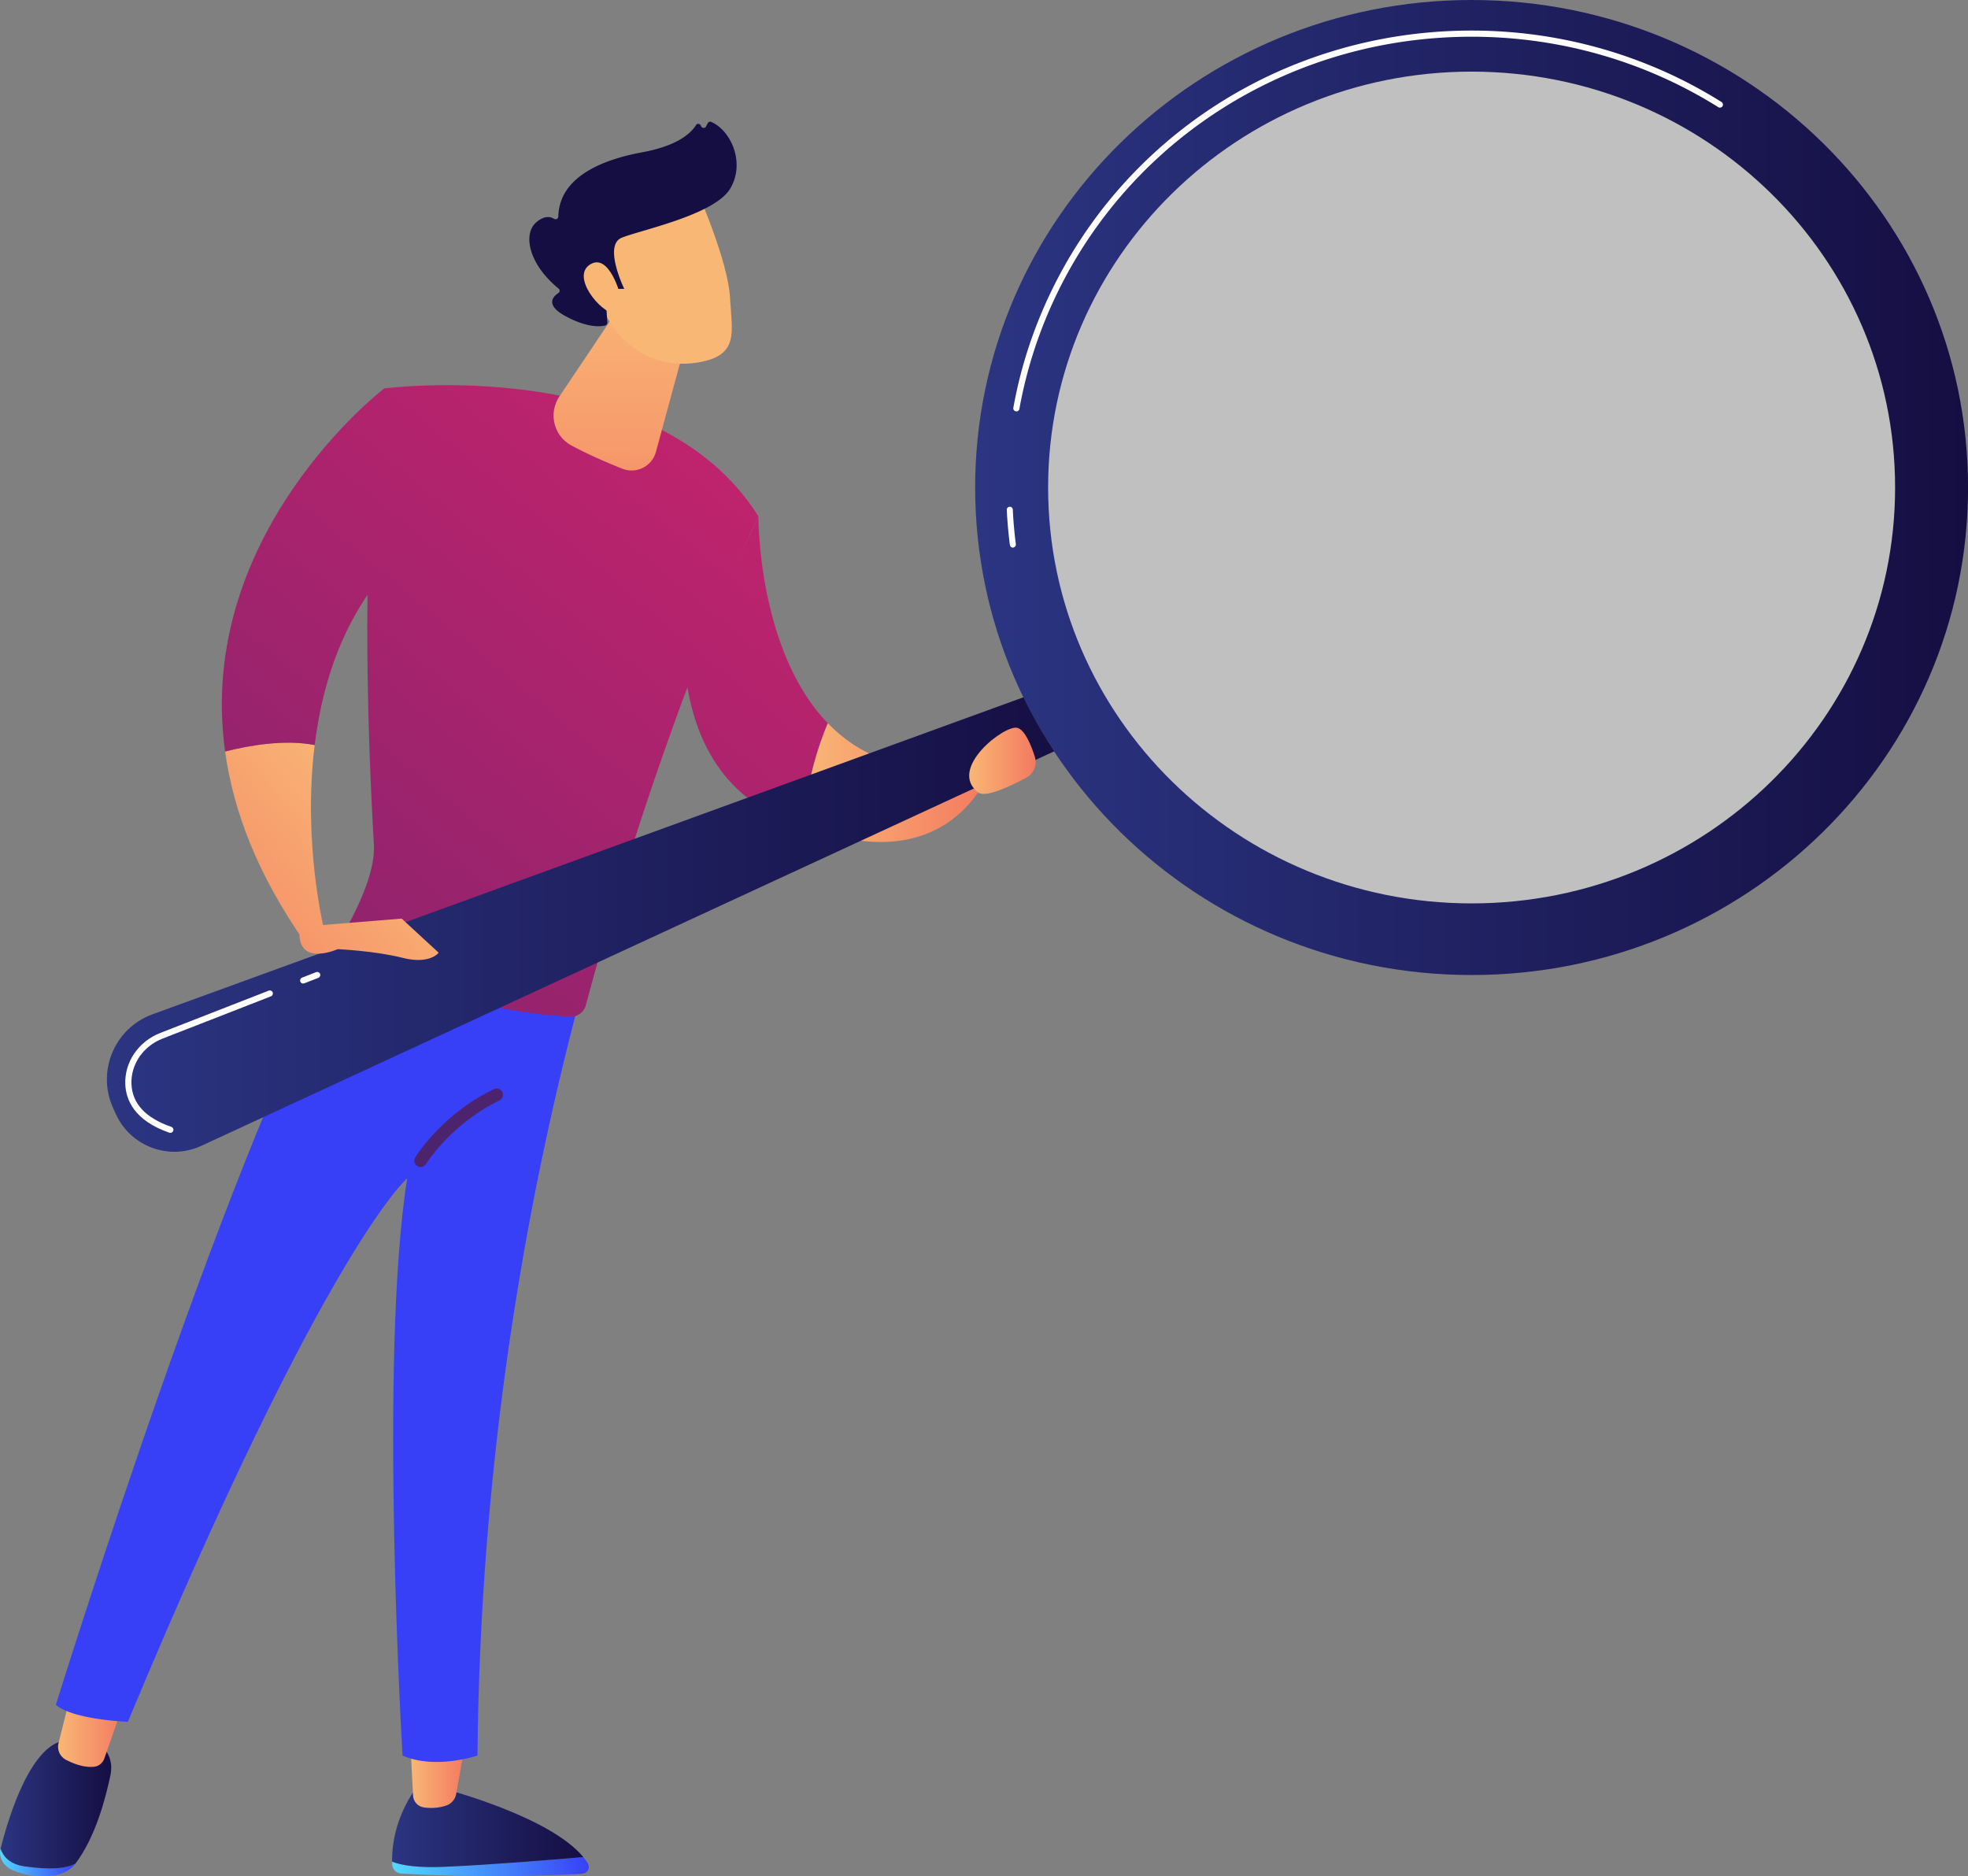 <svg xmlns="http://www.w3.org/2000/svg" xmlns:xlink="http://www.w3.org/1999/xlink" id="Layer_2" data-name="Layer 2" viewBox="0 0 322.6 307.52"><rect x="0" y="0" width="322.6" height="307.52" fill="#808080" stroke="none"/><defs><linearGradient id="linear-gradient" x1="2397.28" x2="2429.52" y1="305.96" y2="305.96" gradientTransform="translate(-2333)" gradientUnits="userSpaceOnUse"><stop offset="0" stop-color="#53d8ff"/><stop offset="1" stop-color="#3840f7"/></linearGradient><linearGradient id="linear-gradient-2" x1="2397.28" x2="2428.61" y1="299.64" y2="299.64" gradientTransform="translate(-2333)" gradientUnits="userSpaceOnUse"><stop offset="0" stop-color="#2b3582"/><stop offset="1" stop-color="#150e42"/></linearGradient><linearGradient id="linear-gradient-3" x1="2400.25" x2="2409.34" y1="290.82" y2="290.82" gradientTransform="translate(-2333)" gradientUnits="userSpaceOnUse"><stop offset="0" stop-color="#f9b776"/><stop offset="1" stop-color="#f47960"/></linearGradient><linearGradient xlink:href="#linear-gradient" id="linear-gradient-4" x1="2333" x2="2345.36" y1="305.27" y2="305.27"/><linearGradient xlink:href="#linear-gradient-2" id="linear-gradient-5" x1="2333.09" x2="2351.23" y1="295.75" y2="295.75"/><linearGradient xlink:href="#linear-gradient-3" id="linear-gradient-6" x1="2342.52" x2="2353.37" y1="283.25" y2="283.25"/><linearGradient xlink:href="#linear-gradient" id="linear-gradient-7" x1="15.52" x2="172.88" y1="292.88" y2="75.34"/><linearGradient id="linear-gradient-8" x1="129.97" x2="-44.47" y1="53.94" y2="262.99" gradientUnits="userSpaceOnUse"><stop offset="0" stop-color="#cb236d"/><stop offset="1" stop-color="#4c246d"/></linearGradient><linearGradient xlink:href="#linear-gradient-8" id="linear-gradient-9" x1="2379.09" x2="2384.29" y1="243.05" y2="232.65" gradientTransform="translate(-2333)"/><linearGradient xlink:href="#linear-gradient-3" id="linear-gradient-10" x1="2392.24" x2="2353.61" y1="125.04" y2="159.25"/><linearGradient xlink:href="#linear-gradient-8" id="linear-gradient-11" x1="105.77" x2="-68.67" y1="33.75" y2="242.8"/><linearGradient xlink:href="#linear-gradient-8" id="linear-gradient-12" x1="156.38" x2="-18.06" y1="75.98" y2="285.03"/><linearGradient xlink:href="#linear-gradient-3" id="linear-gradient-13" x1="2464.68" x2="2495.1" y1="128.27" y2="128.27"/><linearGradient xlink:href="#linear-gradient-3" id="linear-gradient-14" x1="2435.1" x2="2434.77" y1="46.96" y2="103.78"/><linearGradient xlink:href="#linear-gradient-2" id="linear-gradient-15" x1="2350.52" x2="2509.86" y1="150.56" y2="150.56"/><linearGradient xlink:href="#linear-gradient-2" id="linear-gradient-16" x1="2492.85" x2="2655.6" y1="79.91" y2="79.91"/><linearGradient xlink:href="#linear-gradient-3" id="linear-gradient-17" x1="2407.5" x2="2368.86" y1="142.27" y2="176.48"/><linearGradient xlink:href="#linear-gradient-3" id="linear-gradient-18" x1="2491.87" x2="2502.77" y1="124.7" y2="124.7"/><linearGradient xlink:href="#linear-gradient-3" id="linear-gradient-19" x1="115.55" x2="88.19" y1="41.63" y2="62.56"/><linearGradient xlink:href="#linear-gradient-2" id="linear-gradient-20" x1="96.33" x2="121.1" y1="25.1" y2="57"/><linearGradient xlink:href="#linear-gradient-3" id="linear-gradient-21" x1="112.16" x2="84.8" y1="37.19" y2="58.12"/><style>.cls-2{fill:#fff}</style></defs><g id="Illustration"><path d="M95.61 304.4c-5.52.48-15.11 1.25-22.67 1.59-4.54.2-7.16-.24-8.66-.85 0 .17 0 .33.01.48.04.8.68 1.43 1.49 1.48 14.28.8 25.64.28 29.68.03.84-.05 1.33-.96.91-1.67-.21-.36-.47-.71-.75-1.05Z" style="fill:url(#linear-gradient)"/><path d="M72.94 305.99c7.56-.33 17.14-1.11 22.67-1.59-5.43-6.66-22.67-11.15-22.67-11.15h-4.87c-3.35 4.83-3.83 9.42-3.8 11.89 1.51.6 4.12 1.05 8.66.85Z" style="fill:url(#linear-gradient-2)"/><path d="m67.25 285.3.46 9.02c.05.98.78 1.8 1.76 1.94.97.14 2.28.16 3.66-.3.85-.28 1.48-1 1.64-1.87l1.57-8.78h-9.08Z" style="fill:url(#linear-gradient-3)"/><path d="M4.02 305.92c-2.4-.33-3.48-1.58-3.93-2.91v.04c-.35 1.4.46 2.86 2.1 3.55 1.97.84 4.13.98 5.81.91 1.8-.07 3.45-.82 4.36-2.01v-.02c-1.79.89-4.32 1-8.32.44Z" style="fill:url(#linear-gradient-4)"/><path d="M15.32 285.24h-4.01c-6.12-.12-9.96 12.77-11.21 17.77.45 1.33 1.54 2.57 3.93 2.91 3.99.56 6.53.45 8.33-.44 3.3-4.35 4.94-10.71 5.73-14.43.9-4.23-2.77-5.8-2.77-5.8Z" style="fill:url(#linear-gradient-5)"/><path d="m11.82 276.87-2.23 8.87a2.42 2.42 0 0 0 1.25 2.73c1.25.64 3 1.31 4.62 1.12.76-.09 1.39-.63 1.64-1.34l3.27-9.33-8.55-2.04Z" style="fill:url(#linear-gradient-6)"/><path d="M9.16 279.44c2.77 2.46 11.8 2.79 11.8 2.79 32.5-78 45.79-89.08 45.79-89.08-4.69 29.44-.76 94.61-.76 94.61 5.36 2.37 12.28 0 12.28 0 .44-48.2 7.84-90.23 16.59-123.36-21.96-.49-33.64-8.01-37.46-11.03C39.09 182.89 9.16 279.44 9.16 279.44" style="fill:url(#linear-gradient-7)"/><path d="M62.98 63.67c-4.16 20.74-2.67 57.85-1.69 74.78.27 4.76-3.05 11.35-5.73 15.85-.42.71-.16 1.61.57 1.99 4.49 2.31 19.72 9.47 37.37 10.36 1.18.06 2.23-.74 2.53-1.88 13.09-48.88 28.3-80.12 28.3-80.12-16.79-26.81-61.35-20.98-61.35-20.98" style="fill:url(#linear-gradient-8)"/><path d="M68.96 191.3a1.042 1.042 0 0 1-.89-1.58c.17-.29 4.38-7.08 12.88-11.19.52-.25 1.14-.03 1.39.48.25.52.03 1.14-.49 1.39-7.93 3.83-11.97 10.33-12.01 10.39-.2.32-.54.5-.89.5Z" style="fill:url(#linear-gradient-9)"/><path d="M36.9 123.19c1.34 9.66 5.28 20.2 13.17 31.39l3-2.45s-3.46-14.05-1.49-30c-4.87-.95-10.62.03-14.68 1.06" style="fill:url(#linear-gradient-10)"/><path d="m67.62 89.26-4.64-25.59S31.95 87.39 36.9 123.18c4.06-1.03 9.81-2.01 14.68-1.06 1.42-11.49 5.66-23.96 16.04-32.87Z" style="fill:url(#linear-gradient-11)"/><path d="m124.33 84.66-11.98 25.79c1.94 15.57 10.3 22.3 19.32 24.89.56-7.1 2.36-12.83 4.02-16.8-11.52-11.9-11.37-33.88-11.37-33.88Z" style="fill:url(#linear-gradient-12)"/><path d="M135.7 118.54c-1.67 3.97-3.46 9.7-4.02 16.8 24.06 9.34 30.43-8.77 30.43-8.77l-4.45-.78c-10.04 1.06-17.06-2.18-21.96-7.24Z" style="fill:url(#linear-gradient-13)"/><path d="m113.3 52.82-5.78 21.25a4.13 4.13 0 0 1-5.53 2.75c-2.48-.99-5.62-2.34-8.33-3.81-2.89-1.56-3.79-5.28-1.97-8.01l12.02-17.92 9.59 5.73Z" style="fill:url(#linear-gradient-14)"/><path d="M173.13 112.34 24.99 166.26c-6.21 2.26-9.18 9.34-6.45 15.36l.45.99c2.42 5.33 8.72 7.66 14.03 5.2l143.85-66.54-3.73-8.92Z" style="fill:url(#linear-gradient-15)"/><ellipse cx="241.23" cy="79.91" rx="73.13" ry="71.81" style="fill:#fff;opacity:.5"/><path d="M241.23 0c-44.94 0-81.38 35.78-81.38 79.91s36.43 79.91 81.38 79.91 81.38-35.78 81.38-79.91S286.17 0 241.23 0m0 148.08c-38.34 0-69.42-30.52-69.42-68.17s31.08-68.17 69.42-68.17 69.42 30.52 69.42 68.17-31.08 68.17-69.42 68.17" style="fill:url(#linear-gradient-16)"/><path d="M166.04 89.76c-.25 0-.46-.18-.5-.44-.24-1.88-.41-3.81-.51-5.73-.01-.28.2-.51.47-.52.28-.04.51.2.52.47.09 1.89.26 3.79.5 5.65a.51.51 0 0 1-.43.56h-.06Zm.56-22.34h-.09a.5.5 0 0 1-.4-.58 73.4 73.4 0 0 1 4.39-15.01c11.72-28.44 39.49-46.82 70.74-46.82 14.57 0 28.73 4.05 40.96 11.71.23.15.3.46.16.69-.15.23-.46.3-.69.16-12.07-7.56-26.05-11.55-40.43-11.55-30.84 0-58.24 18.13-69.81 46.2a73 73 0 0 0-4.33 14.81c-.04.24-.25.41-.49.41Z" class="cls-2"/><path d="m51.84 151.71 14-1.14 6.07 5.59s-1.43 1.98-5.92.84-10.63-1.42-10.63-1.42-6.19 2.79-6.27-2.43z" style="fill:url(#linear-gradient-17)"/><path d="M160.32 129.88c1.21.95 5.36-1.03 7.9-2.4 1.24-.67 1.84-2.11 1.41-3.45-.61-1.93-1.63-4.41-2.88-4.73-2.08-.52-11.42 6.68-6.43 10.58" style="fill:url(#linear-gradient-18)"/><path d="M27.91 185.69c-.05 0-.11 0-.16-.03-5.76-1.99-7.1-5.39-7.21-7.89-.16-3.66 2.14-7.05 5.72-8.45l17.79-6.94c.26-.1.55.03.65.28.1.26-.03.55-.28.65l-17.79 6.94c-3.18 1.24-5.22 4.24-5.08 7.47.14 3.19 2.34 5.54 6.54 6.99.26.09.4.38.31.64-.07.21-.27.34-.47.34ZM49.7 161.22c-.2 0-.39-.12-.47-.32-.1-.26.03-.55.28-.65l2.31-.9c.26-.1.55.03.65.28.1.26-.03.55-.28.65l-2.31.9q-.09.03-.18.03Z" class="cls-2"/><path d="M114.55 31.95s4.79 10.99 5.11 16.76 1.56 9.51-5.11 10.68c-6.67 1.16-12.29-2.16-15.34-7.91 0 0-4.77-8.86-3.7-12.48 1.07-3.63 19.04-7.05 19.04-7.05" style="fill:url(#linear-gradient-19)"/><path d="M101.49 47.35h.84s-3.47-7.13-.42-8.38 15.15-3.72 17.76-8.01c2.52-4.14.27-9.48-3.08-10.98-.21-.09-.46 0-.57.21l-.28.53c-.19.36-.72.31-.84-.09-.11-.37-.61-.45-.81-.12-.8 1.28-2.96 3.37-8.76 4.44-8.23 1.52-13.67 4.85-13.81 10.54 0 .36-.39.56-.7.37-.61-.37-1.58-.54-2.88.55-2.26 1.9-1.34 6.83 3.62 10.89.24.19.23.56-.02.73-.9.58-2.24 1.98 1.23 3.83 3.55 1.9 5.65 1.69 6.44 1.49.21-.05.36-.25.34-.47l-.31-5.04a.45.45 0 0 1 .45-.48h1.8Z" style="fill:url(#linear-gradient-20)"/><path d="M101.7 48.4s-1.83-7.02-4.97-5.05c-3.15 1.97 1.63 7.87 4.16 8.13z" style="fill:url(#linear-gradient-21)"/></g></svg>